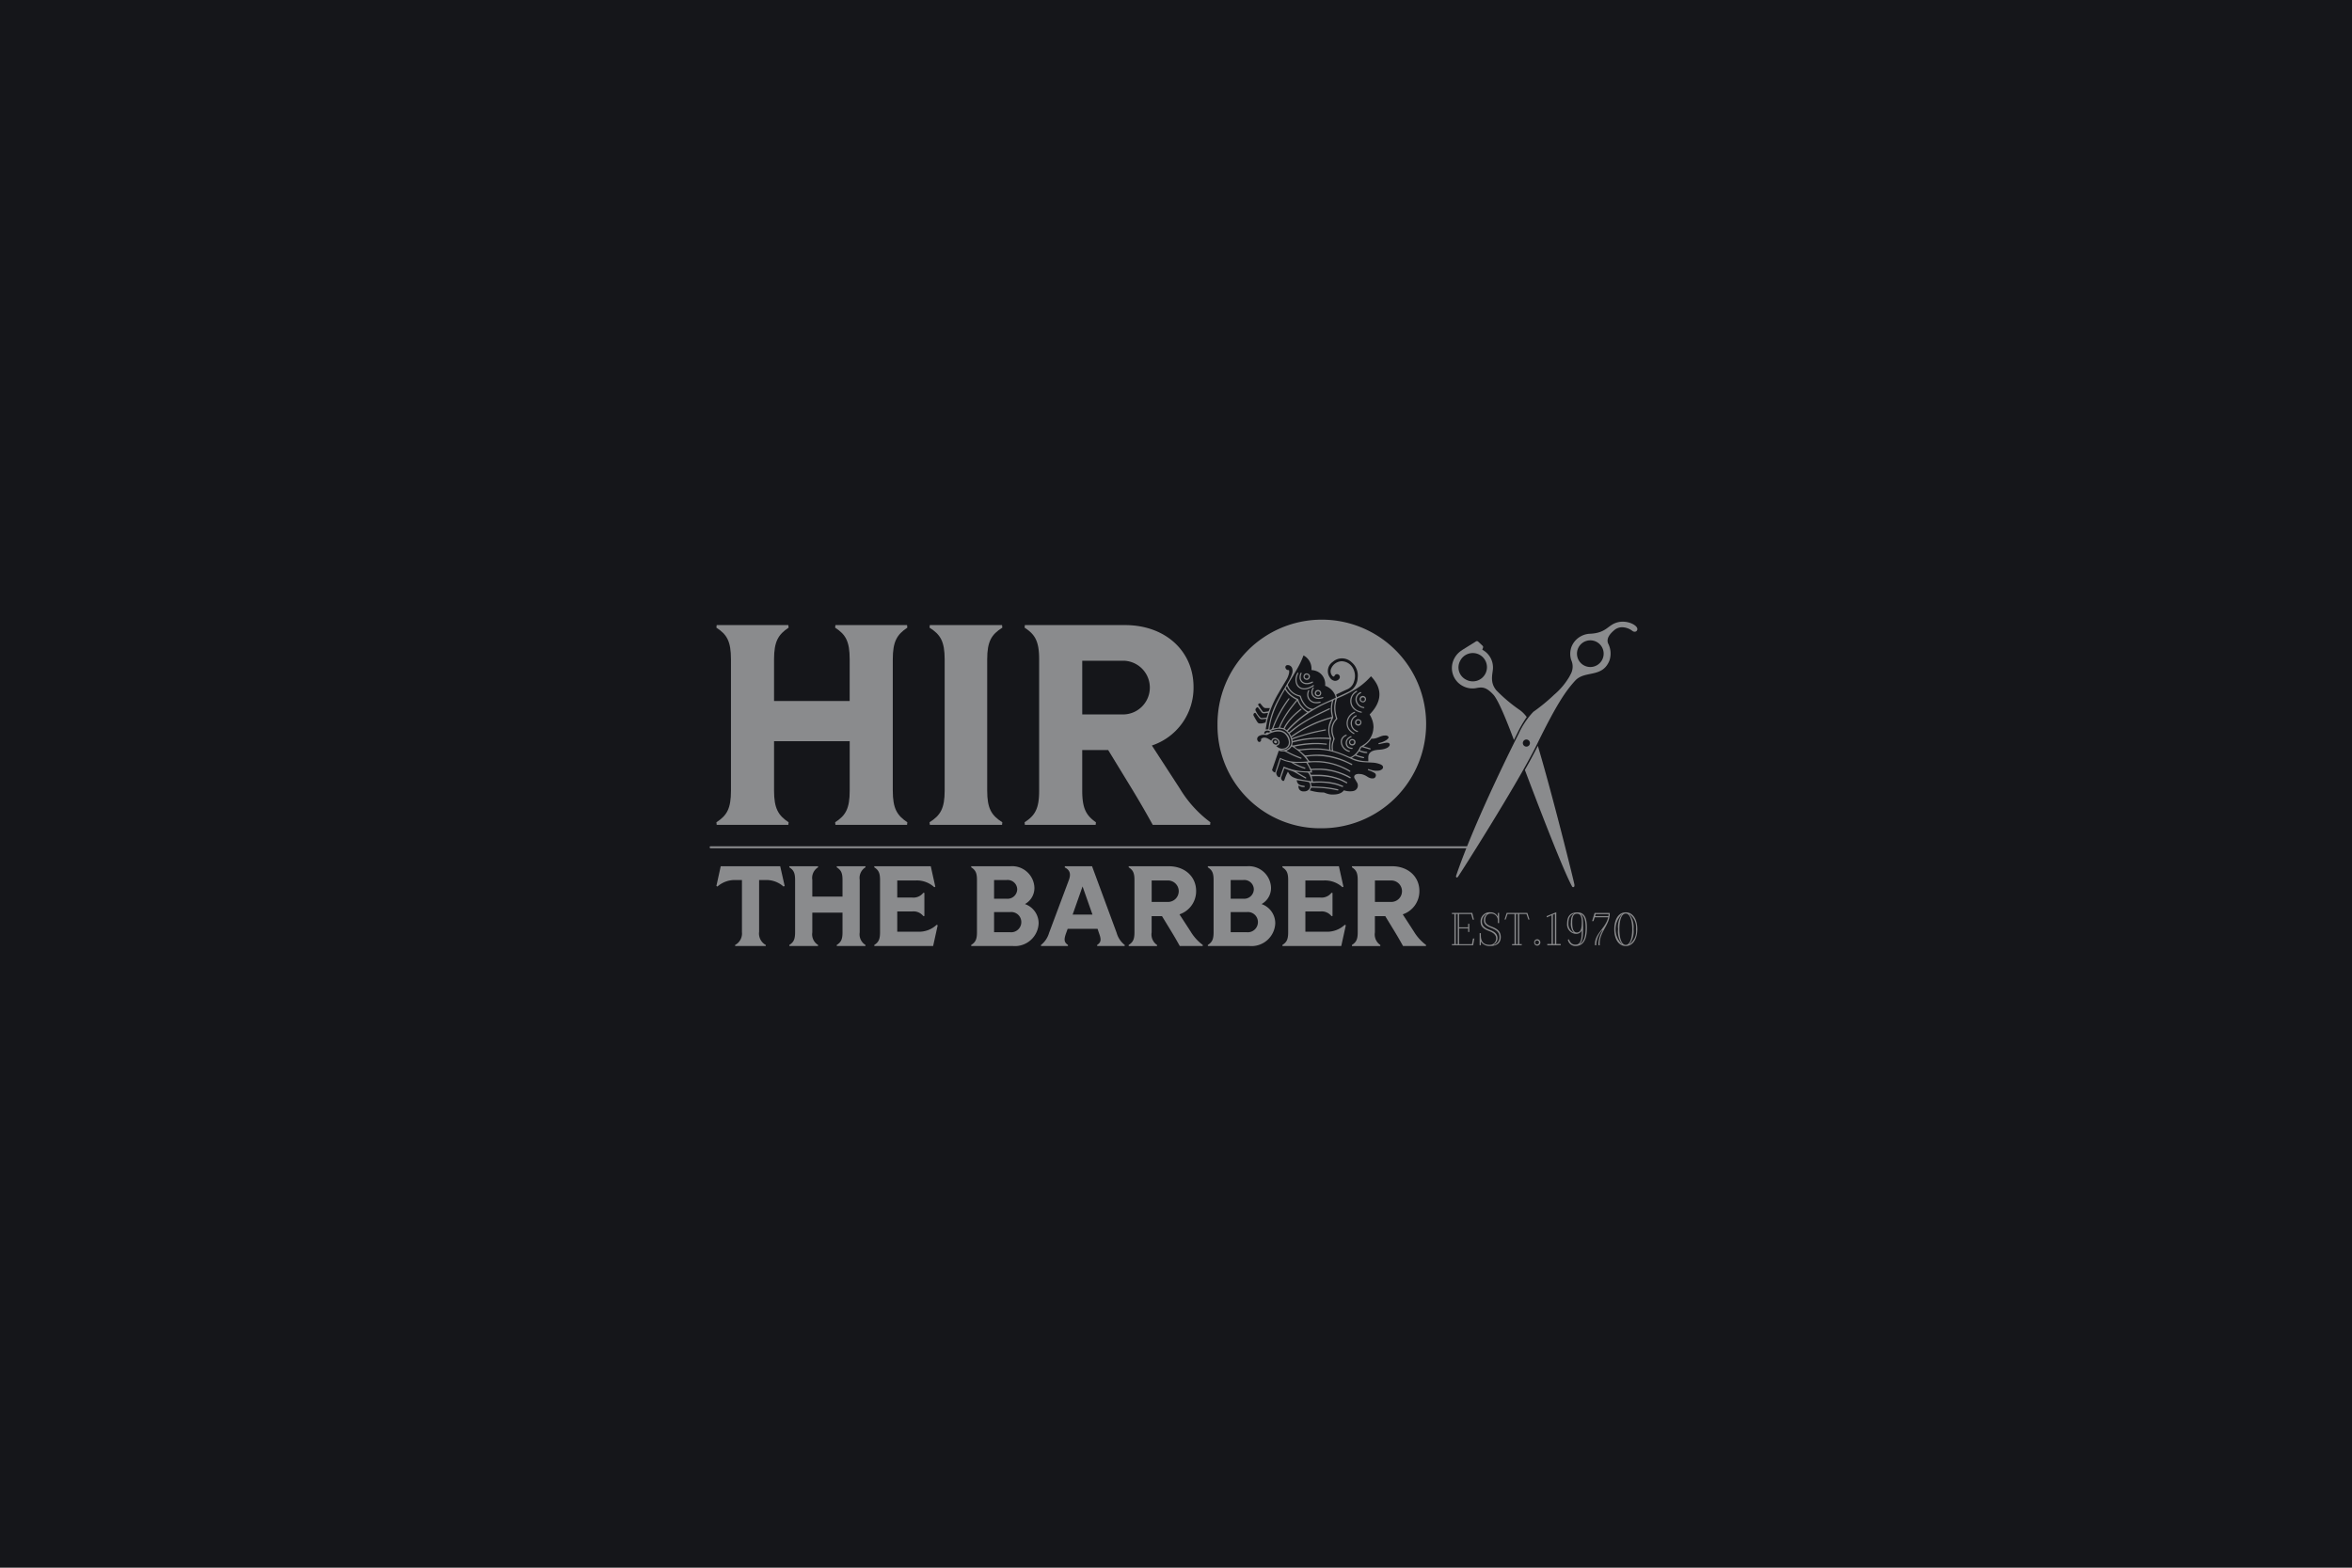 <svg xmlns="http://www.w3.org/2000/svg" width="348" height="232" viewBox="0 0 348 232"><g transform="translate(-80 -5203)"><rect width="348" height="232" transform="translate(80 5203)" fill="#15161a"/><g transform="translate(-9371 -1264)" opacity="0.501"><path d="M254.3,98.27c1.562-1.014,2.153-2.026,2.153-4.688V86.277H245.26v7.305c0,2.661.635,3.673,2.155,4.688l-.043.38h-10.6l-.041-.38c1.562-1.014,2.153-2.026,2.153-4.688V74.158c0-2.661-.591-3.675-2.153-4.688l.041-.381h10.6l.043.381c-1.52,1.013-2.155,2.027-2.155,4.688v6.164h11.19V74.158c0-2.661-.591-3.675-2.153-4.688l.043-.381h10.6l.041.381c-1.52,1.013-2.153,2.027-2.153,4.688V93.582c0,2.661.633,3.673,2.153,4.688l-.041.38h-10.6Z" transform="translate(9320.268 6490.417)" fill="#fff"/><path d="M287.7,98.27c1.6-1.014,2.238-2.026,2.238-4.688V74.158c0-2.661-.633-3.675-2.238-4.688l.043-.381h10.684l.042.381c-1.605,1.013-2.238,2.027-2.238,4.688V93.582c0,2.661.633,3.673,2.238,4.688l-.042.38H287.747Z" transform="translate(9300.834 6490.417)" fill="#fff"/><path d="M310.429,98.27c1.562-1.014,2.153-2.027,2.153-4.688V74.158c0-2.661-.591-3.675-2.153-4.688l.041-.381h14.822c5.955,0,10.134,3.843,10.134,9.163a9,9,0,0,1-6.164,8.657l4.138,6.376a17.335,17.335,0,0,0,4.519,4.984l-.043.379h-8.487c-.8-1.435-1.647-2.956-3.083-5.32L322.8,87.585h-3.843v6c0,2.661.591,3.673,2.028,4.688l-.043.379H310.47Zm14.357-15.963a3.975,3.975,0,1,0,0-7.94h-5.828v7.94Z" transform="translate(9292.169 6490.417)" fill="#fff"/><path d="M356.558,83.557a15.435,15.435,0,1,1,15.413,15.286,15.178,15.178,0,0,1-15.413-15.286" transform="translate(9274.582 6490.729)" fill="#fff"/><path d="M240.51,136.465V128.81h-.928a3.864,3.864,0,0,0-2.7.961l-.153-.084.642-2.919h8.8l.659,2.919-.17.084a3.806,3.806,0,0,0-2.7-.961h-.911v7.656a1.932,1.932,0,0,0,.995,1.958l-.017.151h-4.52l-.017-.151a1.917,1.917,0,0,0,1.012-1.958" transform="translate(9320.268 6468.426)" fill="#fff"/><path d="M261.172,138.423c.624-.4.86-.81.86-1.872v-2.919h-4.469v2.919a1.844,1.844,0,0,0,.86,1.872l-.017.151h-4.233l-.017-.151c.625-.4.861-.81.861-1.872v-7.758c0-1.062-.236-1.467-.861-1.872l.017-.152h4.233l.017.152a1.845,1.845,0,0,0-.86,1.872v2.463h4.469v-2.463c0-1.062-.236-1.467-.86-1.872l.017-.152h4.233l.015.152a1.848,1.848,0,0,0-.859,1.872v7.758a1.847,1.847,0,0,0,.859,1.872l-.015.151h-4.233Z" transform="translate(9313.625 6468.426)" fill="#fff"/><path d="M274.471,138.423c.624-.4.861-.81.861-1.872v-7.758c0-1.062-.237-1.467-.861-1.872l.017-.152h8.349l.674,3.035-.152.069a3.8,3.8,0,0,0-2.732-1h-2.749v2.529h2.209a1.852,1.852,0,0,0,1.653-.708l.152.017v3.423l-.152.017a1.841,1.841,0,0,0-1.653-.692h-2.209v3h3.1a3.811,3.811,0,0,0,2.732-1.028l.153.067-.675,3.07h-8.7Z" transform="translate(9305.879 6468.426)" fill="#fff"/><path d="M297.649,138.422c.625-.4.861-.809.861-1.872v-7.758c0-1.062-.236-1.468-.861-1.872l.017-.153h5.8a3.3,3.3,0,0,1,3.542,3.154,2.712,2.712,0,0,1-1.4,2.445,3,3,0,0,1,2.024,2.885,3.516,3.516,0,0,1-3.811,3.323h-6.157Zm5.246-6.848a1.424,1.424,0,0,0,1.568-1.4,1.409,1.409,0,0,0-1.568-1.366H301.04v2.765Zm.54,4.959a1.5,1.5,0,0,0,1.635-1.5,1.484,1.484,0,0,0-1.62-1.484H301.04v2.986Z" transform="translate(9297.042 6468.426)" fill="#fff"/><path d="M314.341,138.423a3.512,3.512,0,0,0,1.2-1.788l2.936-7.842c.3-.827.2-1.452-.624-1.855l.034-.17H321.9l3.643,9.867a3.417,3.417,0,0,0,1.2,1.788l-.015.151h-4.065l-.017-.151c.556-.372.658-.726.321-1.654l-.254-.742h-4.418l-.27.742c-.321.928-.22,1.282.321,1.654l-.017.151h-3.98Zm7.623-4.5-1.467-4.165-1.468,4.165Z" transform="translate(9290.678 6468.426)" fill="#fff"/><path d="M335.309,138.423c.625-.405.861-.81.861-1.872v-7.758c0-1.062-.236-1.468-.861-1.872l.017-.153h5.92c2.378,0,4.048,1.536,4.048,3.66a3.6,3.6,0,0,1-2.463,3.458l1.653,2.547a6.926,6.926,0,0,0,1.8,1.99l-.017.151h-3.391c-.32-.573-.658-1.181-1.231-2.125l-1.4-2.294h-1.534v2.4a1.879,1.879,0,0,0,.81,1.872l-.017.151h-4.183Zm5.735-6.375a1.588,1.588,0,1,0,0-3.171h-2.327v3.171Z" transform="translate(9282.684 6468.426)" fill="#fff"/><path d="M354.233,138.422c.625-.4.861-.809.861-1.872v-7.758c0-1.062-.236-1.468-.861-1.872l.017-.153h5.8a3.3,3.3,0,0,1,3.542,3.154,2.712,2.712,0,0,1-1.4,2.445,3,3,0,0,1,2.025,2.885,3.516,3.516,0,0,1-3.811,3.323H354.25Zm5.246-6.848a1.424,1.424,0,0,0,1.568-1.4,1.409,1.409,0,0,0-1.568-1.366h-1.856v2.765Zm.54,4.959a1.5,1.5,0,0,0,1.635-1.5,1.484,1.484,0,0,0-1.62-1.484h-2.411v2.986Z" transform="translate(9275.468 6468.426)" fill="#fff"/><path d="M372.068,138.423c.624-.4.861-.81.861-1.872v-7.758c0-1.062-.237-1.467-.861-1.872l.017-.152h8.349l.674,3.035-.152.069a3.8,3.8,0,0,0-2.732-1h-2.749v2.529h2.209a1.852,1.852,0,0,0,1.653-.708l.152.017v3.423l-.152.017a1.841,1.841,0,0,0-1.653-.692h-2.209v3h3.1a3.812,3.812,0,0,0,2.732-1.028l.153.067-.675,3.07h-8.7Z" transform="translate(9268.668 6468.426)" fill="#fff"/><path d="M388.7,138.423c.625-.405.861-.81.861-1.872v-7.758c0-1.062-.236-1.468-.861-1.872l.017-.153h5.92c2.378,0,4.048,1.536,4.048,3.66a3.6,3.6,0,0,1-2.463,3.458l1.653,2.547a6.927,6.927,0,0,0,1.8,1.99l-.017.151h-3.391c-.32-.573-.658-1.181-1.231-2.125l-1.4-2.294h-1.534v2.4a1.881,1.881,0,0,0,.809,1.872l-.016.151h-4.183Zm5.735-6.375a1.588,1.588,0,1,0,0-3.171h-2.327v3.171Z" transform="translate(9262.326 6468.426)" fill="#fff"/><path d="M348.187,122.281H235.26a.144.144,0,1,1,0-.288H348.187a.144.144,0,1,1,0,.288" transform="translate(9320.884 6470.247)" fill="#fff"/><path d="M415.937,141.716l-.183,1h-3.132v-.166h.365v-4.454h-.365v-.166h3.008l.249,1H415.7l-.233-.832h-1.787v1.961h1.338v-.515h.174v1.2h-.174v-.515h-1.338v2.327h1.9l.157-.832Zm-2.451-3.623h-.3v4.454h.3Z" transform="translate(9253.206 6464.171)" fill="#fff"/><path d="M421.943,137.877h.183v1.5h-.183v-.332a1,1,0,0,0-1.005-1.072c-.54,0-.838.34-.864.938-.025.491.291.757.923.989.747.291,1.379.623,1.379,1.554-.008.872-.566,1.32-1.6,1.32a1.52,1.52,0,0,1-1.155-.423,1.453,1.453,0,0,1-.192-.267v.574h-.183v-1.786h.183v.324c0,.6.158,1.4,1.255,1.4a.925.925,0,0,0,1.005-.906c.024-.523-.358-.864-1.023-1.121-.689-.267-1.28-.566-1.28-1.38a1.334,1.334,0,0,1,1.471-1.4,1.154,1.154,0,0,1,1.072.64l.007.008Zm-1.013,2.21c-.666-.267-1.08-.531-1.056-1.173a.965.965,0,0,1,.4-.822l-.042-.05a1.239,1.239,0,0,0-.64,1.089c-.025.689.507,1.022,1.171,1.263.724.257,1.164.623,1.13,1.3a1.026,1.026,0,0,1-.565.839l.025.067a1.13,1.13,0,0,0,.823-1.138c.025-.757-.548-1.105-1.246-1.37" transform="translate(9250.679 6464.223)" fill="#fff"/><path d="M425.2,138.915l.316-.988h3.057l.317.988h-.166l-.283-.822h-1.064v4.454h.366v.166H426.31v-.166h.366v-4.454h-1.03l-.283.822Zm1.678,3.632h.3v-4.454h-.3Z" transform="translate(9248.412 6464.171)" fill="#fff"/><path d="M432.283,144.7a.45.45,0,0,1,.448-.465.469.469,0,0,1,0,.939.453.453,0,0,1-.448-.474m.715.009a.264.264,0,0,0-.267-.291.292.292,0,1,0,.267.291" transform="translate(9245.71 6461.765)" fill="#fff"/><path d="M436.688,137.766h.008v4.7h.656v.183h-1.985v-.183H436v-4.246l-.723.308v-.183Zm-.491,4.7h.3v-4.445l-.3.117Z" transform="translate(9244.569 6464.233)" fill="#fff"/><path d="M441.539,140.988a1.388,1.388,0,0,1-1.379-1.528c0-.922.333-1.654,1.529-1.654.931,0,1.4.624,1.4,2.236s-.407,2.741-1.711,2.741a1.121,1.121,0,0,1-1.105-.939l.141-.066c.258.6.523.8,1,.8.657,0,.864-.582.9-1.538.008-.182.008-.373.008-.582a.806.806,0,0,1-.133.217.794.794,0,0,1-.64.307m-.39-.2a1.908,1.908,0,0,1-.44-1.462c0-.665.124-1.08.482-1.313l-.009-.017c-.6.191-.84.657-.84,1.463a1.376,1.376,0,0,0,.8,1.337Zm-.241-1.462c0,.681.092,1.462.681,1.462s.731-.606.731-1.446c0-.689-.082-1.337-.681-1.337s-.731.49-.731,1.321m1.271-1.255c.332.332.341.972.341,1.969,0,1.213-.05,2.052-.515,2.45l.009.017c.632-.324.872-1.105.872-2.467,0-1.173-.249-1.72-.69-1.977Z" transform="translate(9242.707 6464.218)" fill="#fff"/><path d="M447.085,142.718c-.008-.058-.016-.2-.016-.265a4.341,4.341,0,0,1,.631-1.945l-.041-.032a3.41,3.41,0,0,0-.9,2.052v.191h-.2v-.183c0-1.454,1.4-2.251,1.869-3.631a2.226,2.226,0,0,0,.092-.324h-1.994l-.183.566h-.2l.366-1.205h2.218l.025.025v.108c0,1.6-1.487,2.659-1.487,4.387a2.566,2.566,0,0,0,.017.257Zm1.5-4.6H446.67l-.083.283h1.969Z" transform="translate(9240.425 6464.167)" fill="#fff"/><path d="M454.849,140.286c0,1.47-.665,2.492-1.7,2.492-1.072,0-1.711-1.022-1.711-2.492s.64-2.493,1.711-2.493c1.039,0,1.7,1.031,1.7,2.493m-2.244,2.251.009-.008a3.081,3.081,0,0,1-.615-2.243,3.133,3.133,0,0,1,.606-2.227l-.008-.017a3.093,3.093,0,0,0,.008,4.5m1.487-2.251c0-1.346-.349-2.318-.947-2.318-.632,0-.947.972-.947,2.318,0,1.362.316,2.318.947,2.318.6,0,.947-.955.947-2.318m-.4-2.235-.016.016a3.161,3.161,0,0,1,.614,2.219,3.1,3.1,0,0,1-.631,2.243l.008.008a2.388,2.388,0,0,0,.989-2.251,2.482,2.482,0,0,0-.964-2.235" transform="translate(9238.408 6464.223)" fill="#fff"/><path d="M413.65,106.1c.063.064.141.037.229-.066.2-.238,8.873-13.85,11.688-19.594,2.869-5.856,4.229-7.876,5.663-9.441s4.039-.341,5.078-3a3.235,3.235,0,0,0-.186-2.466c-.375-.825.394-1.588.893-2.007a1.785,1.785,0,0,1,1.184-.429,2.6,2.6,0,0,1,1.522.561.511.511,0,0,0,.3.1.377.377,0,0,0,.407-.374c.048-.592-1.545-1.429-3.032-.987-1.377.409-1.539,1.536-3.945,1.661a3.077,3.077,0,0,0-2.729,1.84,3.033,3.033,0,0,0-.087,2.029A2.328,2.328,0,0,1,430.587,76c-.063.125-.225.434-.311.564a10.335,10.335,0,0,1-2.145,2.508,27.177,27.177,0,0,1-3.1,2.547,11.99,11.99,0,0,0-2.172,3.258s-6.356,12.476-9.242,20.99a.227.227,0,0,0,.029.231m17.857-33.254a1.974,1.974,0,1,1,1.8,2.13,1.974,1.974,0,0,1-1.8-2.13m-8.015,13.349a.525.525,0,1,1,.48.567.525.525,0,0,1-.48-.567" transform="translate(9252.832 6490.729)" fill="#fff"/><path d="M437.391,118.513c.032.245-.042.334-.124.363a.189.189,0,0,1-.221-.094c-1.513-2.722-6.322-15.5-6.981-17.234l0-.011c.76-1.348,1.422-2.573,1.914-3.568,2.141,7.151,5.361,20.131,5.415,20.545" transform="translate(9246.558 6479.406)" fill="#fff"/><path d="M414.209,79.56a3.013,3.013,0,0,0,1.951.328c.859-.159,1.448-.259,2.576.946.75.8,2.012,3.936,3.058,6.732.309-.622.494-.986.5-1.007a17.807,17.807,0,0,1,1.394-2.4,5.078,5.078,0,0,0-.945-.973,23.268,23.268,0,0,1-3.541-2.966c-.981-1.16-.588-2.313-.516-3.17a2.98,2.98,0,0,0-1.575-2.852h0l.11-.295a.266.266,0,0,0-.068-.288L416.5,73a.266.266,0,0,0-.321-.03l-2.059,1.281h.022A3.1,3.1,0,0,0,413,75.441a3,3,0,0,0,1.206,4.119m-.389-3.675a2.095,2.095,0,1,1,.893,2.745,2.021,2.021,0,0,1-.893-2.745" transform="translate(9253.207 6488.951)" fill="#fff"/><path d="M388.715,98.671Z" transform="translate(9262.321 6479.138)" fill="#15161a"/><path d="M390.131,89a3.073,3.073,0,0,0-.015-.465,3.185,3.185,0,0,0-.085-.47c-.024-.092-.053-.186-.085-.278a4.307,4.307,0,0,0-.377-.788.02.02,0,0,1,0-.023l.032-.035.067-.072c.17-.183.316-.354.447-.525a5.157,5.157,0,0,0,.384-.571,4.05,4.05,0,0,0,.369-.834,3.234,3.234,0,0,0,.1-.418,3.017,3.017,0,0,0,.025-.84,3.438,3.438,0,0,0-.419-1.271,5,5,0,0,0-.814-1.079l-.023.025-.071.077a10.032,10.032,0,0,1-2.147,1.793,19.478,19.478,0,0,1-2.686,1.353.241.241,0,0,0-.125.132l-.017.066a5.709,5.709,0,0,0-.159.722,4.222,4.222,0,0,0,.093,1.544c.039.164.087.333.144.5a.161.161,0,0,1,.008.1.18.18,0,0,1-.052.078,2.162,2.162,0,0,0-.481.738,2.28,2.28,0,0,0-.124,1.252c.014.082.032.165.054.247a3.528,3.528,0,0,0,.172.491.334.334,0,0,1,.033.128.288.288,0,0,1-.028.132,2.685,2.685,0,0,0-.2,1.552.128.128,0,0,0,.107.121,12.79,12.79,0,0,1,1.68.6c.174.075.357.157.543.244a.7.7,0,0,0,.118.044l.019,0,.017,0h.007a.36.36,0,0,0,.066.009.461.461,0,0,0,.063-.01l.01,0,.017,0,.019,0a.447.447,0,0,0,.1-.053l0,0c.035-.024.071-.046.107-.067s.091-.055.134-.086a3.031,3.031,0,0,0,.96-1.2.4.4,0,0,1,.048-.077.3.3,0,0,1,.067-.062c.081-.053.166-.1.248-.152l.053-.032c.09-.054.2-.118.294-.188a3.048,3.048,0,0,0,1.113-1.448,3,3,0,0,0,.176-.891m-2.232-.375a.481.481,0,0,1-.147-.024.13.13,0,0,1-.022-.009l-.012,0a.5.5,0,0,1-.119-.067.349.349,0,0,1-.033-.027.443.443,0,0,1-.106-.133.481.481,0,0,1-.022-.368.486.486,0,0,1,.241-.282.446.446,0,0,1,.172-.043h.006l.016,0h.009a.5.5,0,0,1,.155.027.223.223,0,0,1,.025.011l.012.006a.512.512,0,0,1,.114.064l0,0,.032.025a.436.436,0,0,1,.1.134.461.461,0,0,1,.044.181.517.517,0,0,1-.117.343.469.469,0,0,1-.145.116.446.446,0,0,1-.168.045h-.009l-.021,0H387.9m-.2.926a1.4,1.4,0,0,1-.473-.259,1.325,1.325,0,0,1-.331-.428,1.385,1.385,0,0,1-.091-.241,1.3,1.3,0,0,1-.04-.489,1.28,1.28,0,0,1,.141-.458,1.3,1.3,0,0,1,.518-.526.6.6,0,0,1,.063-.031l.014-.006.006,0a.239.239,0,0,1,.059-.015.026.026,0,0,1,.02,0,.063.063,0,0,1,.051.027.073.073,0,0,1,.012.051.139.139,0,0,1-.069.087.639.639,0,0,1-.063.04,1.139,1.139,0,0,0-.421.385,1.071,1.071,0,0,0-.156.543,1.108,1.108,0,0,0,.3.833,1.3,1.3,0,0,0,.249.2.868.868,0,0,0,.134.075c.041.019.083.035.131.053.074.033.108.083.088.127a.074.074,0,0,1-.067.043h-.012a.21.21,0,0,1-.065-.012m-.669,2.005h-.007l-.019,0h-.011a.5.5,0,0,1-.149-.025.143.143,0,0,1-.022-.01l-.013-.006a.474.474,0,0,1-.113-.064l0,0-.032-.026a.455.455,0,0,1-.1-.136.467.467,0,0,1-.046-.181.49.49,0,0,1,.262-.457.47.47,0,0,1,.168-.045h.009l.023,0h.014a.484.484,0,0,1,.145.023.1.1,0,0,1,.02.008l.012.006a.485.485,0,0,1,.12.067.312.312,0,0,1,.032.026.454.454,0,0,1,.105.131v0a.448.448,0,0,1,.047.183.5.5,0,0,1-.119.348.454.454,0,0,1-.15.117l-.009-.017.009.017a.457.457,0,0,1-.171.044m-.586.39a.836.836,0,0,1-.428-.689.966.966,0,0,1,.026-.309,1.094,1.094,0,0,1,.6-.714l.018-.007a.542.542,0,0,1,.11-.04.122.122,0,0,1,.054,0l.008,0,.015,0a.072.072,0,0,1,.045.043c.009.024,0,.062-.07.109a1.094,1.094,0,0,0-.346.213.812.812,0,0,0-.285.622.9.9,0,0,0,.042.246.645.645,0,0,0,.082.174.634.634,0,0,0,.275.222.993.993,0,0,0,.183.059c.042.009.086.015.128.02l.071.01a.1.1,0,0,1,.057.032.077.077,0,0,1,.025.067l0,0a.085.085,0,0,1-.039.049.062.062,0,0,1-.02.007l-.007,0a.074.074,0,0,1-.028.007h0a1.113,1.113,0,0,1-.508-.133m-.354-1.964a.082.082,0,0,1,.071.04.068.068,0,0,1,0,.053.1.1,0,0,1-.027.04.334.334,0,0,1-.074.048.951.951,0,0,0-.557,1.185,1.382,1.382,0,0,0,.374.627,1.326,1.326,0,0,0,.195.154,1.94,1.94,0,0,0,.466.221.151.151,0,0,1,.09.068.066.066,0,0,1,0,.055.083.083,0,0,1-.056.041l-.022,0-.014,0a.177.177,0,0,1-.036,0,1.606,1.606,0,0,1-1.22-1.424,1.092,1.092,0,0,1,.162-.637,1.107,1.107,0,0,1,.21-.24,1.553,1.553,0,0,1,.285-.193l.006,0,.038-.018a.3.3,0,0,1,.088-.02.021.021,0,0,1,.012,0m1.158-3.363a.262.262,0,0,1,.082-.021.021.021,0,0,1,.016,0,.067.067,0,0,1,.061.036.076.076,0,0,1,0,.053c-.014.047-.074.078-.1.089a1.62,1.62,0,0,0-.257.145,1.712,1.712,0,0,0-.664.918,1.56,1.56,0,0,0-.016.847,1.219,1.219,0,0,0,.043.127l.019.046c.011.027.022.054.03.079a1.717,1.717,0,0,0,.142.225,2.015,2.015,0,0,0,.588.514.212.212,0,0,0,.028.016.193.193,0,0,1,.066.045.1.1,0,0,1,.022.05.09.09,0,0,1,0,.054l0,0a.074.074,0,0,1-.039.027l-.014,0h-.006a.075.075,0,0,1-.022,0h-.015a.339.339,0,0,1-.094-.045l-.017-.011a2.625,2.625,0,0,1-.364-.265,1.635,1.635,0,0,1-.583-1.144,1.857,1.857,0,0,1,1.1-1.8m.47-3.034a.152.152,0,0,1-.038.046c-.038.031-.079.059-.118.086s-.076.053-.112.081a1.518,1.518,0,0,0-.416,1.9,1.692,1.692,0,0,0,1.056.812c.056.017.112.032.17.048l.059.015c.044.013.1.059.085.111h0a.073.073,0,0,1-.053.048.124.124,0,0,1-.024,0l-.015,0-.029,0a2.332,2.332,0,0,1-.249-.062,2.3,2.3,0,0,1-.244-.09,2.075,2.075,0,0,1-.452-.264,1.608,1.608,0,0,1-.595-.875,1.645,1.645,0,0,1,.036-.982A1.735,1.735,0,0,1,387,84.02l.019-.027c.015-.022.03-.043.046-.064a1.878,1.878,0,0,1,.382-.357c.019-.014.04-.026.063-.04l.038-.023,0,0a.32.32,0,0,1,.045-.019.15.15,0,0,1,.053-.011h0a.063.063,0,0,1,.059.033.08.08,0,0,1,0,.072m.614.2a.1.1,0,0,1-.056.054,1,1,0,0,0-.192.11.961.961,0,0,0-.416.716,1.025,1.025,0,0,0,.093.509,1.373,1.373,0,0,0,.156.259,1.189,1.189,0,0,0,.731.437h.007c.018,0,.036.007.052.012a.144.144,0,0,1,.058.03.077.077,0,0,1,.025.072h0a.074.074,0,0,1-.041.053.05.05,0,0,1-.021.006l-.006,0a.057.057,0,0,1-.022,0l-.024,0a1.6,1.6,0,0,1-.394-.114,1.288,1.288,0,0,1-.628-.574,1.144,1.144,0,0,1,.23-1.473,1.573,1.573,0,0,1,.189-.144.594.594,0,0,1,.146-.062.08.08,0,0,1,.054,0l.015,0a.087.087,0,0,1,.044.041.072.072,0,0,1,0,.057m.713.916a.488.488,0,0,1-.025.181.481.481,0,0,1-.235.277.446.446,0,0,1-.168.045H388.6l-.022,0h-.012a.5.5,0,0,1-.147-.024l-.021-.009-.012,0a.5.5,0,0,1-.119-.067c-.011-.009-.022-.017-.032-.027a.449.449,0,0,1-.106-.134.467.467,0,0,1-.048-.184.492.492,0,0,1,.116-.346.443.443,0,0,1,.32-.161h.007l.017,0h.01a.493.493,0,0,1,.151.026l.024.01.012.006a.5.5,0,0,1,.113.064l0,0,.032.026a.454.454,0,0,1,.1.136.466.466,0,0,1,.046.181" transform="translate(9264.087 6485.751)" fill="#15161a"/><path d="M377,99.7a.112.112,0,0,1-.051-.023c-.192-.172-.377-.329-.562-.5l-.174-.142-.017-.017.032,0L376.35,99c.34-.042.673-.074.988-.1l.037,0c.327-.022.647-.034.952-.035.072,0,.143,0,.214,0l.106,0c.046,0,.093,0,.139,0,.075,0,.15.007.225.012l.056,0,.071,0,.123.007c.094.007.189.017.281.027l.031,0,.066.007.1.009c.162.02.322.043.473.069a10.255,10.255,0,0,1,1.359.334,13.591,13.591,0,0,1,1.31.495c.257.111.515.23.766.345l.42.192a4.683,4.683,0,0,0,1.57.362c.236.019.478.03.711.04.2.009.407.018.61.032a3.506,3.506,0,0,1,1.212.262,1.052,1.052,0,0,1,.163.092.4.4,0,0,1,.21.328.429.429,0,0,1-.22.346.96.96,0,0,1-.295.129,1.572,1.572,0,0,1-.32.044c-.073,0-.147,0-.218,0l-.051,0c-.031,0-.062,0-.093-.006-.061-.006-.121-.016-.187-.027l-.041-.007-.077-.013c-.067-.014-.135-.032-.2-.051l-.04-.011-.056-.014c-.1-.03-.2-.062-.3-.1a.156.156,0,0,0-.077-.014.085.085,0,0,0-.041.148.055.055,0,0,0,.016.009c.06.024.123.045.184.064s.149.048.22.08l.025.011a3.556,3.556,0,0,1,.512.26.409.409,0,0,1,.166.513.414.414,0,0,1-.4.288.925.925,0,0,1-.166,0l-.031,0a.63.63,0,0,1-.069-.008,1.055,1.055,0,0,1-.132-.033l-.028-.008c-.018,0-.035-.01-.052-.016-.045-.017-.088-.037-.139-.062l-.027-.013-.035-.017c-.064-.035-.129-.074-.194-.116a2.363,2.363,0,0,0-.717-.324c-.075-.019-.15-.034-.224-.045-.014,0-.028,0-.042,0l-.029,0c-.046-.006-.1-.011-.155-.012H385a.415.415,0,0,0-.092,0l-.031,0-.025,0-.045,0a1.189,1.189,0,0,0-.205.047.464.464,0,0,0-.314.257.47.47,0,0,0,.069.4c.038.064.075.127.113.192.07.119.142.243.217.363a.867.867,0,0,1,.083.178.85.85,0,0,1-.073.7.868.868,0,0,1-.634.4,2.341,2.341,0,0,1-.357.029c-.024,0-.047,0-.07,0H383.6c-.1,0-.189-.011-.28-.022l-.027,0-.078-.011a3.573,3.573,0,0,1-.361-.079l-.068-.02-.029-.009h-.006a.019.019,0,0,0-.015.007,1.446,1.446,0,0,1-.154.17,1.416,1.416,0,0,1-.169.135,1.456,1.456,0,0,1-.3.15c-.038.015-.079.03-.121.043a2.308,2.308,0,0,1-.368.08,4.21,4.21,0,0,1-.436.033c-.063,0-.128,0-.191,0l-.071,0c-.03,0-.061,0-.09-.006-.061-.007-.121-.017-.18-.028h-.007l-.043-.007c-.025,0-.051-.008-.077-.014-.07-.015-.138-.036-.2-.056l-.041-.011-.056-.016c-.1-.033-.2-.071-.293-.112a.657.657,0,0,0-.237-.055,6.618,6.618,0,0,1-1.762-.246c-.058-.017-.118-.03-.176-.042l-.057-.012.048-.1c.054-.108.1-.2.151-.293a.043.043,0,0,1,.022-.015h.006l.009,0,.007,0c.006,0,.012,0,.016,0,.338,0,.648.014.945.028a15.511,15.511,0,0,1,2.806.359l.015,0a.479.479,0,0,0,.1.015.163.163,0,0,0,.03,0l.006,0a.049.049,0,0,0,.02,0,.078.078,0,0,0,.039-.045.109.109,0,0,0,0-.072.166.166,0,0,0-.109-.059l-.029-.006-.024-.006a14.3,14.3,0,0,0-2.4-.341c-.248-.017-.512-.031-.808-.043-.1,0-.2-.007-.3-.009l-.112,0-.151,0-.148-.566a1.361,1.361,0,0,0,.21.026l.063,0h.023a.65.65,0,0,0,.085,0l.037,0c.076,0,.166-.006.258-.013.115-.008.22-.014.319-.015h.068a10.159,10.159,0,0,1,2.7.318c.207.059.412.138.61.215.092.036.183.071.275.1h0a.211.211,0,0,0,.043.011.054.054,0,0,0,.021,0,.126.126,0,0,0,.083-.069.079.079,0,0,0-.012-.078.058.058,0,0,0-.025-.02l-.238-.093a7.162,7.162,0,0,0-.739-.262c-.168-.045-.348-.087-.568-.13l-.136-.026c-.205-.037-.39-.064-.564-.085l-.024,0-.02,0c-.165-.019-.34-.033-.536-.045l-.027,0-.108-.006c-.2-.01-.388-.014-.566-.015h-.059c-.254,0-.51.008-.759.021l-.079,0h-.012l-.192-.776.158-.007c.131-.006.267-.012.4-.013l.232,0,.12,0,.157,0c.067,0,.135.006.2.009l.1,0,.152.009c.067,0,.134.011.2.017l.105.009c.049,0,.1.008.147.014.066.007.132.016.2.025l.116.015.135.019c.068.011.136.024.2.036l.053.01.064.012c.041.007.083.014.125.023.069.014.138.032.2.048l.058.014.067.016.113.027c.08.021.16.046.238.07l.042.012.063.019.094.028c.131.043.269.092.408.147l.013,0,.011,0c.171.067.333.147.469.216l.17.088c.1.049.194.1.292.149a.526.526,0,0,0,.086.032.056.056,0,0,0,.025-.006l0,0a.059.059,0,0,0,.019-.007.057.057,0,0,0,.016-.016l.006-.006a.267.267,0,0,0,.01-.027.071.071,0,0,0,.007-.027.049.049,0,0,0,0-.019.075.075,0,0,0-.017-.037s0,0,0-.008a.056.056,0,0,0-.014-.011l-.233-.124a7.866,7.866,0,0,0-.729-.356A9.182,9.182,0,0,0,379,102.59c-.09,0-.187,0-.295,0h-.189l-.286,0-.356,0-.184-.327.344,0h0a.02.02,0,0,0,.019-.024l-.092-.332.057-.006c.056-.007.114-.014.171-.017.21-.013.429-.019.653-.019l.135,0,.078,0c.142,0,.309.007.476.018.055,0,.11.009.165.015l.077.007c.123.011.267.025.41.045.074.01.147.022.22.033l.038.006c.143.023.27.046.387.07.08.016.165.035.26.057.121.028.249.061.378.1.086.024.171.048.254.073.141.043.278.092.382.128l.064.022c.058.02.116.041.174.063.14.054.281.114.411.171l.077.033c.04.017.081.034.121.053.215.1.411.2.6.3l.024.013c.013.007.026.013.038.02a.122.122,0,0,0,.061.015l.008,0a.116.116,0,0,0,.075-.052c.03-.054-.023-.111-.058-.131-.192-.106-.39-.217-.593-.311-.174-.081-.361-.161-.569-.244-.039-.015-.078-.029-.117-.043l-.069-.026c-.152-.056-.277-.1-.394-.139-.072-.024-.144-.045-.217-.067-.126-.038-.253-.074-.376-.106-.073-.019-.146-.038-.22-.056-.119-.028-.246-.055-.4-.085l-.067-.014c-.042-.009-.084-.017-.126-.024-.2-.034-.389-.062-.572-.082l-.012,0-.014,0c-.187-.02-.385-.036-.6-.046l-.122,0-.071,0-.088,0a2.349,2.349,0,0,0-.256,0h-.041c-.3,0-.556.014-.8.034a.126.126,0,0,1-.036-.006l-.014,0h-.007a.086.086,0,0,1-.037-.024c-.134-.235-.267-.477-.395-.711l-.085-.158,0-.012v0l.225-.022c.175-.017.354-.035.53-.043.2-.007.388,0,.567,0,.1,0,.2,0,.306.01.123.006.25.015.378.026s.21.02.3.03c.113.014.231.031.373.054.09.014.192.03.291.05.128.024.254.053.372.081l.048.011c.077.018.156.037.233.057.129.035.259.075.374.111l.074.023c.064.02.129.04.192.062.126.043.253.093.376.141l.008,0,.083.032c.054.02.109.041.163.064.139.059.28.126.416.191l.082.038c.04.018.08.037.119.056.21.106.413.217.606.329l.014.009a.44.44,0,0,0,.048.026.134.134,0,0,0,.054.012h.006a.068.068,0,0,0,.058-.029.11.11,0,0,0,.009-.05.1.1,0,0,0-.047-.082c-.1-.071-.215-.137-.329-.2-.189-.1-.384-.2-.6-.3-.041-.019-.082-.036-.123-.054l-.077-.033c-.123-.055-.266-.118-.408-.173-.057-.023-.115-.043-.173-.064l-.067-.025c-.111-.041-.243-.088-.379-.132-.082-.026-.166-.051-.248-.075l-.009,0c-.133-.039-.256-.072-.373-.1-.09-.022-.179-.043-.264-.061-.116-.026-.241-.05-.38-.074l-.01,0c-.083-.015-.169-.03-.254-.043-.141-.02-.28-.035-.4-.048l-.068-.007c-.062-.006-.124-.013-.186-.018-.153-.011-.31-.016-.445-.02l-.085,0-.149,0h-.02c-.209,0-.423.007-.634.021a1.153,1.153,0,0,1-.137,0,.532.532,0,0,1-.056,0,.461.461,0,0,1-.083-.018.312.312,0,0,1-.046-.016.331.331,0,0,1-.072-.048l-.014-.011a.133.133,0,0,1-.02-.017.538.538,0,0,1-.088-.132,1.155,1.155,0,0,0-.15-.226l-.066-.079c-.033-.038-.066-.079-.1-.121l.286-.03c.228-.025.443-.048.663-.062.166-.01.34-.015.53-.016h.1c.237,0,.474.012.705.03l.037,0,.041,0c.225.02.46.05.72.091l.017,0,.12.019c.238.041.473.09.7.145l.075.019.046.012c.267.067.5.134.724.2a11.554,11.554,0,0,1,1.463.574c.157.075.315.155.468.238a.19.19,0,0,0,.078.019h.006c.042,0,.051-.04.059-.054a.076.076,0,0,0,0-.061.157.157,0,0,0-.079-.08l-.359-.17c-.339-.161-.689-.328-1.045-.464-.153-.058-.309-.114-.463-.166l-.085-.027-.062-.019-.038-.012c-.092-.03-.187-.06-.282-.088l-.118-.032-.072-.019-.064-.017c-.072-.02-.145-.04-.218-.058-.043-.011-.087-.02-.13-.028l-.073-.016-.066-.015c-.069-.015-.138-.031-.208-.045l-.137-.024-.074-.012-.065-.011c-.068-.012-.136-.024-.2-.034-.048-.007-.1-.013-.144-.019l-.072-.009-.066-.008c-.067-.009-.134-.017-.2-.024l-.146-.011-.075,0-.066-.006-.2-.014-.155,0-.071,0-.083,0c-.072,0-.143,0-.216,0-.348,0-.7.038-1.042.072-.172.017-.35.035-.525.048a.257.257,0,0,1-.047,0h-.011l-.012,0" transform="translate(9267.094 6479.064)" fill="#15161a"/><path d="M373.4,80.753a2.792,2.792,0,0,0,.23.479,2.413,2.413,0,0,0,1.512,1.022.242.242,0,0,1,.194.184,3.407,3.407,0,0,0,.577,1.11,1.741,1.741,0,0,0,1.076.691.25.25,0,0,0,.067,0h.01l.014,0a.309.309,0,0,0,.075-.027c.131-.07.264-.144.391-.216.217-.122.441-.248.669-.357.317-.151.655-.308,1.1-.51l.622-.282.481-.218a.084.084,0,0,0,.023-.017l.011-.009a.069.069,0,0,0,.023-.085,2.355,2.355,0,0,0-.385-.807,2.459,2.459,0,0,0-1.174-.871.019.019,0,0,1-.013-.019,2.126,2.126,0,0,0-.487-1.6c-.05-.056-.1-.11-.156-.16a2.014,2.014,0,0,0-.343-.255,2.087,2.087,0,0,0-.382-.175,2.5,2.5,0,0,0-.418-.1c-.072-.012-.146-.02-.221-.027a.02.02,0,0,1-.018-.02,2.211,2.211,0,0,0-1.175-2.149,12.89,12.89,0,0,1-.942,2c-.222.385-.452.774-.668,1.136l-.145.244c-.174.291-.353.593-.528.89a.23.23,0,0,0-.026.079.151.151,0,0,0,.006.077m3.13-.968a.467.467,0,0,1-.151.116.454.454,0,0,1-.171.043h-.034a.493.493,0,0,1-.15-.026L376,79.911l-.012-.006a.467.467,0,0,1-.111-.066l0,0c-.011-.009-.022-.017-.032-.027a.466.466,0,0,1-.1-.137.493.493,0,0,1,.219-.639.43.43,0,0,1,.17-.043h.032a.519.519,0,0,1,.154.026l.025.011.013.006a.528.528,0,0,1,.114.063l.006,0a.308.308,0,0,1,.032.025.439.439,0,0,1,.1.131v0a.492.492,0,0,1-.076.53m.545.579a.606.606,0,0,1-.1.053l-.041.019a1.746,1.746,0,0,1-.709.167h-.019a.712.712,0,0,1-.1-.009l-.044-.006-.044,0a.637.637,0,0,1-.084-.009.764.764,0,0,1-.1-.03l-.035-.012-.038-.012a.537.537,0,0,1-.075-.026.621.621,0,0,1-.087-.051l-.029-.019-.033-.019a.465.465,0,0,1-.061-.04.644.644,0,0,1-.072-.071l-.023-.025-.025-.025a.4.4,0,0,1-.047-.049.65.65,0,0,1-.054-.09l-.015-.03-.019-.03a.379.379,0,0,1-.032-.056.682.682,0,0,1-.033-.11l-.008-.032c0-.012-.007-.023-.01-.034a.364.364,0,0,1-.017-.061,1,1,0,0,1-.008-.144V79.58c0-.012,0-.024,0-.035a.322.322,0,0,1,0-.055,1.409,1.409,0,0,1,.048-.28,1.987,1.987,0,0,1,.076-.215.29.29,0,0,1,.04-.067l.006-.006a.091.091,0,0,1,.053-.03.041.041,0,0,1,.036,0c.07.024.038.117.025.156s-.021.067-.032.1a1.426,1.426,0,0,0-.048.16,1.2,1.2,0,0,0-.026.24c0,.015,0,.029,0,.043s0,.02,0,.035a1.039,1.039,0,0,0,.015.141c0,.017.01.034.015.051s.007.018.009.027l0,.007a.864.864,0,0,0,.04.108.5.5,0,0,0,.03.052l.013.02a.791.791,0,0,0,.064.093.646.646,0,0,0,.05.051l.01.01a.817.817,0,0,0,.084.072c.023.017.049.032.075.046a.951.951,0,0,0,.1.049.875.875,0,0,0,.089.029.944.944,0,0,0,.119.025,1,1,0,0,0,.1.011,1.145,1.145,0,0,0,.2,0,2.253,2.253,0,0,0,.587-.165l.027-.012a.5.5,0,0,1,.087-.031.088.088,0,0,1,.038,0l.007,0,.016,0a.069.069,0,0,1,.043.051.1.1,0,0,1-.045.093m.981,2.006a.447.447,0,0,1-.174.042h-.024a.494.494,0,0,1-.155-.028l-.027-.011-.013-.006a.478.478,0,0,1-.109-.065l-.007,0a.38.38,0,0,1-.03-.025.457.457,0,0,1-.1-.137.473.473,0,0,1-.014-.365.476.476,0,0,1,.432-.316h.017a.47.47,0,0,1,.155.028.221.221,0,0,1,.028.012l.012.006a.451.451,0,0,1,.108.066l.007,0,.03.026a.469.469,0,0,1,.1.14.483.483,0,0,1-.233.632m.471.312a2.1,2.1,0,0,1-.562.11h-.009a.767.767,0,0,1-.123-.012l-.049-.007-.048,0a.573.573,0,0,1-.086-.011.739.739,0,0,1-.126-.046l-.038-.016-.04-.014a.426.426,0,0,1-.07-.028.839.839,0,0,1-.128-.1l-.024-.02a.359.359,0,0,0-.031-.023.3.3,0,0,1-.048-.038,1.152,1.152,0,0,1-.186-.253,1.089,1.089,0,0,1,.115-1.083.185.185,0,0,1,.027-.03l.007-.007a.081.081,0,0,1,.042-.019.044.044,0,0,1,.038.007c.049.029.041.094.02.14s-.028.061-.043.09-.033.066-.047.1a.954.954,0,0,0-.078.4.82.82,0,0,0,.71.78,1,1,0,0,0,.184.017h.042a1.317,1.317,0,0,0,.178-.018l.013,0,.045-.008c.074-.015.142-.033.209-.053l.036-.011.019-.006a.236.236,0,0,1,.063-.011h.017a.148.148,0,0,1,.039.007l.011,0a.057.057,0,0,1,.033.04.081.081,0,0,1-.028.079.221.221,0,0,1-.085.043m-2.14-1.124a.177.177,0,0,1,.032-.045l0,0a.088.088,0,0,1,.049-.025.037.037,0,0,1,.034,0,.078.078,0,0,1,.045.071.158.158,0,0,1-.011.074,1.274,1.274,0,0,0-.1.713,1.114,1.114,0,0,0,1.1.912,1.621,1.621,0,0,0,.212-.014h.007l.038,0c.016,0,.031,0,.046,0,.1-.014.192-.032.277-.048h0a.163.163,0,0,1,.049,0h.007l.017,0a.083.083,0,0,1,.057.041.067.067,0,0,1,0,.056.136.136,0,0,1-.08.064,2.18,2.18,0,0,1-.24.053l-.054.007-.016,0a1.965,1.965,0,0,1-.2.015h-.019l-.025,0h-.017a1.561,1.561,0,0,1-.248-.02l-.025-.006-.017,0a1.45,1.45,0,0,1-.2-.054l-.062-.025-.014-.006a1.269,1.269,0,0,1-.168-.086l-.018-.011c-.017-.011-.035-.02-.052-.032a1.364,1.364,0,0,1-.215-.183,1.771,1.771,0,0,1-.146-.19c-.014-.02-.027-.039-.038-.053l0,0a1.377,1.377,0,0,1-.009-1.2m-1.863-1.438a2.124,2.124,0,0,1,.252-1.137.221.221,0,0,1,.035-.046l.007-.007a.1.1,0,0,1,.054-.027.048.048,0,0,1,.044,0,.066.066,0,0,1,.03.036.1.1,0,0,1,0,.043.237.237,0,0,1-.023.072c-.04.082-.075.165-.1.244a1.876,1.876,0,0,0-.126.771,1.586,1.586,0,0,0,.04.268c0,.017.01.033.015.049l.01.03a1.335,1.335,0,0,0,.057.158c.01.022.021.042.033.062l.01.017a1.131,1.131,0,0,0,.077.123c.017.022.035.046.058.071a.952.952,0,0,0,.1.1c.022.02.043.038.066.054a1.076,1.076,0,0,0,.125.074l.023.013c.016.009.032.017.048.025a1.1,1.1,0,0,0,.172.054l.024.007.027.007a1.213,1.213,0,0,0,.246.022,1.5,1.5,0,0,0,.3-.032,3,3,0,0,0,.3-.078,2.581,2.581,0,0,0,.257-.1c.152-.079.246-.135.338-.189l.085-.05a.165.165,0,0,1,.066-.019h.006a.08.08,0,0,1,.069.033.085.085,0,0,1,.009.044.1.1,0,0,1-.011.038.138.138,0,0,1-.046.049c-.1.064-.188.119-.278.168a2.617,2.617,0,0,1-.6.242,2.1,2.1,0,0,1-.322.058c-.056,0-.111.008-.163.008a.3.3,0,0,1-.042,0l-.028,0c-.043,0-.083-.006-.123-.011a1.37,1.37,0,0,1-.146-.027c-.033-.008-.072-.018-.112-.031a1.227,1.227,0,0,1-.132-.053c-.033-.015-.067-.031-.1-.049a1.193,1.193,0,0,1-.116-.079l-.015-.011c-.024-.017-.048-.035-.07-.055a1.171,1.171,0,0,1-.1-.1l-.02-.022c-.016-.019-.033-.037-.049-.058a1.172,1.172,0,0,1-.074-.122l0-.009-.017-.029a.606.606,0,0,1-.033-.06,1.44,1.44,0,0,1-.058-.162l0-.006c0-.011-.007-.022-.011-.032a.473.473,0,0,1-.017-.053,1.705,1.705,0,0,1-.045-.283" transform="translate(9268.162 6487.656)" fill="#15161a"/><path d="M383.364,89.033Z" transform="translate(9264.361 6482.813)" fill="#15161a"/><path d="M373.691,91.752l-.152.13-.022-.025-.071-.08c-.022-.024-.045-.018-.068-.042l-.023-.024a17.172,17.172,0,0,1,6.548-4.482,4.321,4.321,0,0,0,0,2.36c-.266.067-.536.142-.8.223a17.2,17.2,0,0,0-2.356.929,18.642,18.642,0,0,0-2.887,1.711c-.016-.033-.031-.066-.046-.1-.041-.088-.08-.171-.126-.249-.036-.06-.03-.09.025-.133.137-.108.275-.218.408-.327l.2-.161c.181-.145.4-.314.619-.472a21.019,21.019,0,0,1,2.674-1.587c.394-.2.8-.394,1.193-.582.221-.106.443-.212.664-.32l.013-.006a.459.459,0,0,0,.08-.046.081.081,0,0,0,.035-.1.08.08,0,0,0-.041-.041l-.014,0h-.006a.058.058,0,0,0-.027,0,.224.224,0,0,0-.044.01l-.006,0-.012,0c-.016.006-.032.014-.045.02l0,0-.458.217c-.392.184-.8.374-1.188.575-.115.059-.23.121-.342.18l-.17.091a22.9,22.9,0,0,0-2.314,1.38c-.308.212-.6.431-.88.652-.121.1-.24.2-.355.3" transform="translate(9268.177 6483.501)" fill="#15161a"/><path d="M369.46,90.009c-.03.084-.061.17-.1.252a.248.248,0,0,1-.1.1.552.552,0,0,1-.1.046l-.058.022a.28.28,0,0,1-.084.024h-.006l-.007,0a.025.025,0,0,1-.021-.013h0l0,0,0-.007a.233.233,0,0,1,0-.085,10.073,10.073,0,0,1,.386-1.827,14.929,14.929,0,0,1,1.111-2.622c.138-.263.288-.536.458-.835.077-.134.154-.267.235-.406l.1-.178a3.322,3.322,0,0,0,.749.9,4.306,4.306,0,0,0,.973.624l-.254.318c-.194.243-.394.493-.582.743a13.678,13.678,0,0,0-1.619,2.615c-.029.066-.056.134-.082.2s-.049.126-.076.187c-.014.031-.041.061-.059.064-.2.035-.4.062-.611.095l-.152.023.087-.226.062-.158c.048-.124.106-.271.169-.416.132-.306.275-.613.427-.914a18.763,18.763,0,0,1,1.579-2.571.291.291,0,0,0,.041-.079c.016-.052,0-.078-.019-.09a.066.066,0,0,0-.041-.015l-.007,0a.106.106,0,0,0-.058.028l-.012.011a.335.335,0,0,0-.039.042,17.351,17.351,0,0,0-2.217,3.973c-.024.061-.046.122-.067.183" transform="translate(9269.849 6484.552)" fill="#15161a"/><path d="M374.48,94.289l-.145.055-.067-.127c.221-.158.448-.314.673-.462a17.883,17.883,0,0,1,5.223-2.364c-.052.111-.079.2-.121.3a3.28,3.28,0,0,0-.14,2.584c-.219-.016-.441-.029-.661-.037l-.143,0-.1,0-.092,0c-.112,0-.228-.006-.341-.006h-.014c-.283,0-.587.01-.927.029l-.228.014c-.333.024-.625.051-.895.085l-.019,0-.019,0c-.275.035-.576.084-.919.148-.076.014-.151.029-.226.044-.345.07-.631.136-.9.205l0-.025c-.006-.032-.011-.061-.016-.089s-.008-.057-.012-.088l0-.037.162-.062c.124-.048.253-.1.381-.142a27.176,27.176,0,0,1,4.006-1.055c.1-.019.2-.039.3-.059a.184.184,0,0,0,.111-.055.068.068,0,0,0,.012-.048.065.065,0,0,0-.036-.051l-.016-.007a.144.144,0,0,0-.042-.008h-.013a.375.375,0,0,0-.044,0q-.268.055-.536.106l-.475.093c-.409.083-.719.153-1.006.228-.342.089-.707.193-1.181.337l-.581.179-.593.183c-.119.036-.239.082-.354.126" transform="translate(9267.83 6481.914)" fill="#15161a"/><path d="M391.128,99.242c0,.015,0,.031,0,.051V99.3a5.76,5.76,0,0,1-2.444-.5l.093-.062c.131-.087.254-.17.381-.25a.078.078,0,0,1,.024,0,.206.206,0,0,1,.054.013,6.385,6.385,0,0,0,1.133.338.107.107,0,0,0,.046,0h.007a.09.09,0,0,0,.021,0,.117.117,0,0,0,.064-.061.061.061,0,0,0,0-.045.141.141,0,0,0-.061-.054.189.189,0,0,0-.033-.013c-.092-.025-.18-.048-.266-.069a6.862,6.862,0,0,1-.718-.212.384.384,0,0,1-.072-.032l-.017-.009.433-.514a2.8,2.8,0,0,0,1.026.259h.016l.019,0a.23.23,0,0,0,.047,0h.007a.14.14,0,0,0,.028,0,.091.091,0,0,0,.058-.069.065.065,0,0,0-.011-.054.166.166,0,0,0-.1-.052,5.271,5.271,0,0,1-.649-.122c-.076-.02-.15-.043-.226-.069a.884.884,0,0,1-.092-.04l-.026-.013c.018-.037.035-.062.052-.1s.027-.057.04-.085a2.258,2.258,0,0,1,.107-.2.18.18,0,0,1,.048-.049l.012-.007a.139.139,0,0,1,.058-.016h.009a.218.218,0,0,1,.074.013c.282.1.571.183.851.265l.173.052h0a.293.293,0,0,0,.062.014l.011,0a.143.143,0,0,0,.052-.01.082.082,0,0,0,.049-.056.071.071,0,0,0-.009-.057.218.218,0,0,0-.1-.064l-.541-.157-.341-.1a.412.412,0,0,1-.059-.024l-.011,0,.1-.069c.095-.066.184-.128.27-.2a3.58,3.58,0,0,0,.753-.8.2.2,0,0,1,.043-.043l.014-.006a.1.1,0,0,1,.03-.014h0a.962.962,0,0,0,.2,0l.036,0h.007c.035,0,.071,0,.106-.009.052-.007.108-.018.17-.033l.032-.007c.023,0,.046-.01.069-.017.056-.015.114-.035.185-.061l.032-.011.045-.015c.084-.032.17-.066.249-.1a4.213,4.213,0,0,1,.444-.16l.056-.012.037-.008.035-.009c.032-.007.064-.015.1-.021a.546.546,0,0,1,.056,0l.038,0,.036,0a.831.831,0,0,1,.1-.008.7.7,0,0,1,.243.036.4.4,0,0,1,.194.148.188.188,0,0,1,.027.055.193.193,0,0,1-.024.152,1.257,1.257,0,0,1-.343.314,2.992,2.992,0,0,1-.973.39l-.046.011-.036.012c-.072.028-.076.074-.066.108a.074.074,0,0,0,.033.043l.013.006a.1.1,0,0,0,.032.007.031.031,0,0,0,.014,0l.046-.006a1.142,1.142,0,0,0,.141-.034l.016,0c.04-.012.08-.024.121-.032l.082-.017.285-.058c.144-.028.26-.049.368-.066a.44.44,0,0,1,.07,0h.044a.915.915,0,0,1,.174.021.288.288,0,0,1,.21.163.3.3,0,0,1-.027.272.918.918,0,0,1-.452.355,2.371,2.371,0,0,1-.273.1,3.362,3.362,0,0,1-.568.108c-.087.01-.182.019-.29.026a4.156,4.156,0,0,0-.457.053,2.2,2.2,0,0,0-.445.126,1.073,1.073,0,0,0-.434.308.916.916,0,0,0-.2.488,3.365,3.365,0,0,0-.006.48c0,.071,0,.141,0,.211" transform="translate(9262.332 6480.357)" fill="#15161a"/><path d="M371.938,98.661a1.512,1.512,0,0,0,.225-.15,2,2,0,0,0,.261-.282c.034-.042.069-.084.105-.127a7.9,7.9,0,0,1,2.4,2.216c-.19.02-.384.037-.593.051l-.128.007-.06,0c-.147.008-.3.014-.45.015h-.023c-.081,0-.165,0-.247,0l-.118,0c-.173-.006-.325-.014-.465-.027l-.026,0-.024,0c-.132-.014-.268-.032-.414-.056l-.117-.021c-.175-.033-.319-.066-.455-.1l-.014,0-.014,0c-.132-.038-.27-.084-.422-.142l-.116-.045c-.173-.071-.315-.136-.445-.2l-.009,0-.007,0a.019.019,0,0,0-.011.012l-.707,2.16a.614.614,0,0,1-.356-.223,1,1,0,0,1-.088-.123.056.056,0,0,1-.006-.032.151.151,0,0,1,.007-.041c.3-.85.591-1.7.884-2.54l.095-.272c.044.01.086.022.126.032l.027.007.108.029.027.006.018,0c.033.008.064.015.095.02l.035,0,.019,0,.02,0a.488.488,0,0,0,.074,0,.652.652,0,0,1,.092,0l.022,0,.025,0a.37.37,0,0,1,.046,0,.721.721,0,0,1,.085.019l.013,0,.024.006.036.009c.035.012.07.027.105.041l.022.009.025.01c.048.022.1.048.151.077a14.507,14.507,0,0,0,2.062.919.058.058,0,0,0,.019,0,.073.073,0,0,0,.033,0,.206.206,0,0,0,.023-.012.065.065,0,0,0,.03-.038.088.088,0,0,0,0-.03.084.084,0,0,0,0-.025.079.079,0,0,0-.031-.046l-.017-.009c-.393-.15-.739-.291-1.059-.433-.372-.165-.708-.33-1.027-.5l-.083-.048-.017-.01c.04-.024.08-.046.121-.067l.092-.051" transform="translate(9269.604 6479.355)" fill="#15161a"/><path d="M374.628,97.258l-.009,0a.326.326,0,0,1-.1,0l-.05,0-.059,0q.008-.059.017-.113a2.837,2.837,0,0,1,.051-.282.142.142,0,0,1,.093-.069L375,96.7c.4-.087.811-.178,1.219-.242.241-.038.5-.071.808-.1l.193-.019c.295-.026.557-.043.8-.053h.069c.226-.007.468-.009.741,0l.218,0c.311.009.57.022.814.041l.1.01.033,0a4.232,4.232,0,0,0-.1.772c-.006.124-.009.257-.008.406,0,.112,0,.232.008.386l-.045-.008-.132-.024c-.163-.03-.333-.058-.507-.082l-.1-.012-.068-.007-.022,0c-.1-.013-.213-.026-.319-.036l-.131-.01-.071,0-.04,0c-.087-.006-.178-.013-.267-.017l-.146,0-.113,0c-.083,0-.166,0-.249,0h-.12c-.292,0-.577.012-.847.03l-.032,0-.032,0c-.3.022-.6.051-.886.088a1.928,1.928,0,0,1-.231.017.88.88,0,0,1-.182-.016.246.246,0,0,1-.029-.007l-.017,0a.652.652,0,0,1-.13-.046l-.009,0-.039-.02a.726.726,0,0,1-.158-.121,1.053,1.053,0,0,0-.187-.139l-.072-.046.188-.038c.158-.032.308-.062.457-.088.25-.045.513-.084.828-.124l.228-.027c.233-.026.468-.047.7-.062l.068-.006.088-.006c.273-.014.556-.02.839-.018l.1,0,.052,0c.325.007.6.021.853.045.041,0,.082.009.122.015l.032,0a1.551,1.551,0,0,0,.155.015h.013l0-.019,0,.019a.207.207,0,0,0,.062-.009l.007,0a.067.067,0,0,0,.048-.054.08.08,0,0,0-.043-.081.17.17,0,0,0-.071-.02l-.246-.023c-.293-.028-.6-.057-.9-.064-.18,0-.369-.006-.548,0l-.131,0-.076,0c-.1,0-.2,0-.295.009-.18.009-.358.024-.539.04l-.111.009c-.077.006-.156.012-.234.021-.2.022-.392.051-.592.081l-.114.016c-.058.007-.115.015-.172.025-.293.049-.583.106-.863.168" transform="translate(9267.774 6480.051)" fill="#15161a"/><path d="M372.072,91.191l-.029.061-.526-.106a11.04,11.04,0,0,1,1.128-2.08c.416-.616.874-1.2,1.432-1.887a3.429,3.429,0,0,0,1,1.4,4.316,4.316,0,0,0,.456.339c-.272.184-.541.377-.8.577a16.8,16.8,0,0,0-2.206,2.045l-.327-.21c.024-.045.048-.092.072-.138.059-.113.118-.23.186-.34a8.274,8.274,0,0,1,1.655-1.872c.09-.08.186-.159.277-.234s.168-.139.251-.211a.181.181,0,0,0,.043-.055.077.077,0,0,0,0-.079.08.08,0,0,0-.056-.027.029.029,0,0,0-.018,0,.13.13,0,0,0-.03.006l-.012,0a.124.124,0,0,0-.035.019,12.654,12.654,0,0,0-1.215,1.082,7.517,7.517,0,0,0-1.011,1.276c-.056.088-.1.178-.147.262-.03.059-.058.118-.085.176" transform="translate(9268.878 6483.52)" fill="#15161a"/><path d="M373.211,101.708c.038,0,.078.007.117.007l.185,0c.473,0,.961-.011,1.442-.02a.213.213,0,0,1,.048.006l.009,0,.015,0,.014,0a.141.141,0,0,1,.059.058,4.941,4.941,0,0,1,.565,1.109.748.748,0,0,1,.022.078.07.07,0,0,1,0,.018v0l-.236-.008a8.406,8.406,0,0,1-3.716-.7.014.014,0,0,0-.009,0h-.007a.018.018,0,0,0-.011.012l-.051.137c-.037.1-.072.194-.106.29l-.072.2c-.1.273-.194.556-.283.836a.153.153,0,0,1-.042.07l-.011.009a.1.1,0,0,1-.056.018h0a.262.262,0,0,1-.054-.006.438.438,0,0,1-.284-.206,1,1,0,0,1-.061-.108.587.587,0,0,1-.037-.488c.089-.251.178-.52.293-.872l.134-.413c.049-.154.1-.308.148-.462.008-.025.014-.05.023-.085l.011-.047.012.01a.281.281,0,0,0,.058.041,4.7,4.7,0,0,0,.645.256,6.2,6.2,0,0,0,.674.168.666.666,0,0,1,.235.093,7.8,7.8,0,0,0,1.888.856.148.148,0,0,0,.072.009.083.083,0,0,0,.04-.152l-.017-.009c-.1-.037-.2-.071-.3-.1-.158-.054-.321-.11-.476-.176-.221-.094-.441-.2-.654-.3l-.269-.129,0,0,.041,0" transform="translate(9269.224 6478.192)" fill="#15161a"/><path d="M383.673,77.564a2.063,2.063,0,0,1,2.808.075,2.547,2.547,0,0,1,.877,2.267,2.448,2.448,0,0,1-.732,1.679,2.735,2.735,0,0,1-.649.418c-.375.187-.762.365-1.137.537l-.431.2a.411.411,0,0,1-.062.021l-.037.011H384.3a.017.017,0,0,1-.009,0,.021.021,0,0,1-.009-.011c-.007-.026-.012-.05-.018-.074a.565.565,0,0,0-.04-.127.172.172,0,0,1-.026-.137c.014-.039.049-.068.124-.1.214-.1.429-.2.638-.3.27-.128.548-.26.827-.38a1.777,1.777,0,0,0,1.043-1.21,2.383,2.383,0,0,0-.122-1.84,1.942,1.942,0,0,0-1.719-1.116h-.038a1.758,1.758,0,0,0-1.535,1.134,1.019,1.019,0,0,0,.166,1,.422.422,0,0,0,.136.111.158.158,0,0,0,.128.013.146.146,0,0,0,.082-.085.431.431,0,0,1,.239-.244.4.4,0,0,1,.311.021.426.426,0,0,1,.223.259.431.431,0,0,1-.043.343.746.746,0,0,1-.732.338.969.969,0,0,1-.643-.435,1.647,1.647,0,0,1,.384-2.362" transform="translate(9264.522 6487.382)" fill="#15161a"/><path d="M368.484,88.151l-.409.026c.093-.484.166-1.033.279-1.505a14.964,14.964,0,0,1,1.643-3.9c.352-.619.725-1.228,1.091-1.84a3.242,3.242,0,0,0,.443-1.062.943.943,0,0,0-.007-.482.425.425,0,0,1-.5-.283.308.308,0,0,1,.276-.444.685.685,0,0,1,.7.471,1.317,1.317,0,0,1-.03.849,5.778,5.778,0,0,1-.553,1.145c-.533.921-1.083,1.832-1.583,2.771a11.73,11.73,0,0,0-1.29,3.767c-.022.142-.039.351-.057.488" transform="translate(9270.19 6486.769)" fill="#15161a"/><path d="M372.007,105.195a.352.352,0,0,1-.1-.084.452.452,0,0,1-.109-.486c.038-.1.074-.2.109-.306l.028-.077c.059-.168.116-.335.174-.5l.108-.31a.121.121,0,0,1,.006-.016l0-.011.021-.056.2.074.578.211c.024.009.061.02.082.027a3.589,3.589,0,0,1,.9.395l.044.027c.294.178.6.351.888.519l.371.214.016.01.015.009a.1.1,0,0,0,.04.015h.017a.064.064,0,0,0,.027,0l.007,0a.047.047,0,0,0,.015-.007.115.115,0,0,0,.024-.021.1.1,0,0,0,.019-.04s0-.019,0-.025a.075.075,0,0,0-.02-.046.064.064,0,0,0-.014-.012c-.12-.073-.244-.144-.365-.212l-.193-.11q-.4-.23-.794-.463l-.062-.037-.036-.024h.007c.05.007.09.012.131.015l.482.035c.341.025.694.05,1.04.077a.28.28,0,0,1,.075.017.12.12,0,0,1,.053.035,2.6,2.6,0,0,1,.178.289,2.721,2.721,0,0,1,.289.945l0,0,0,0-.514-.085c-.455-.075-.926-.152-1.386-.242a3.712,3.712,0,0,1-.744-.238,1.472,1.472,0,0,1-.6-.477,1.948,1.948,0,0,1-.142-.222c-.012-.022-.026-.043-.045-.072l-.037-.06a.021.021,0,0,0-.017-.009.02.02,0,0,0-.017.011c-.032.067-.064.132-.095.195-.068.139-.133.27-.189.406s-.11.287-.158.429l-.046.133a.376.376,0,0,1-.064.117l0,.007-.006.007a.167.167,0,0,1-.075.048l-.015,0a.151.151,0,0,1-.067-.01l-.014,0a.066.066,0,0,1-.017,0" transform="translate(9268.784 6477.356)" fill="#15161a"/><path d="M383.466,94.27c0-.034-.006-.077-.008-.144,0-.218-.008-.471.007-.719a3.362,3.362,0,0,1,.113-.708.174.174,0,0,0-.011-.115,2.674,2.674,0,0,1-.117-1.953,5.968,5.968,0,0,1,.251-.662c.04-.093.08-.188.118-.283l.012-.029c.006-.015.012-.03.017-.045a.427.427,0,0,0,.027-.1.291.291,0,0,0,0-.108,5.092,5.092,0,0,1-.113-.563,4.012,4.012,0,0,1,.1-1.689c.061-.217.115-.273.331-.314-.014.084-.029.167-.045.251-.038.206-.076.419-.1.631a4.188,4.188,0,0,0-.018.484,4.894,4.894,0,0,0,.256,1.415.109.109,0,0,1-.027.126,2.771,2.771,0,0,0-.392.567,2.472,2.472,0,0,0-.12,1.908c0,.014.011.036.019.056a.392.392,0,0,0,.017.047.846.846,0,0,1,.1.316,1,1,0,0,1-.089.411l-.015.039a2.5,2.5,0,0,0-.094,1.246.385.385,0,0,1,.006.053v.007c-.187-.027-.213-.035-.224-.124" transform="translate(9264.378 6483.651)" fill="#15161a"/><path d="M375.975,106.232c.4.062.806.126,1.208.2a.339.339,0,0,1,.262.221,1.027,1.027,0,0,1,.041.118.808.808,0,0,1,.03.167.83.83,0,0,1-.619.857,1.407,1.407,0,0,1-.17.035l-.03,0h-.024l-.014,0a.972.972,0,0,1-.1.006.876.876,0,0,1-.1-.007l-.016,0-.025,0-.032,0a1.094,1.094,0,0,1-.171-.043.639.639,0,0,1-.3-.22.691.691,0,0,1-.114-.225.712.712,0,0,1-.018-.359,1.566,1.566,0,0,0,.838.213l.019,0a.065.065,0,0,0,.031-.015.074.074,0,0,0,.015-.018.113.113,0,0,0,.007-.09.083.083,0,0,0-.056-.051l-.007,0c-.071-.014-.144-.025-.213-.035a2.374,2.374,0,0,1-.368-.075.775.775,0,0,1-.527-.744l.451.071" transform="translate(9267.351 6476.283)" fill="#15161a"/><path d="M372.993,83.784l.028-.048.036-.061a2.594,2.594,0,0,0,.274.506,2.489,2.489,0,0,0,.4.442,2.624,2.624,0,0,0,.527.357,2.967,2.967,0,0,0,.593.226.182.182,0,0,1,.13.1.563.563,0,0,1,.023.058,3.341,3.341,0,0,0,.77,1.3,1.953,1.953,0,0,0,.606.429,1.624,1.624,0,0,0,.238.084.148.148,0,0,1,.027.011l-.055.036c-.069.044-.135.087-.2.128l-.025.016c-.033.02-.066.041-.1.06a.112.112,0,0,1-.046,0,.234.234,0,0,1-.085-.023,2.24,2.24,0,0,1-.228-.145,3.262,3.262,0,0,1-.587-.553,2.624,2.624,0,0,1-.588-1.057c-.014-.051-.087-.088-.11-.1a3.7,3.7,0,0,1-1.459-1.109A2.876,2.876,0,0,1,373,84.2c-.029-.047-.058-.093-.089-.14a.12.12,0,0,1,.007-.153c.03-.043.056-.087.078-.124" transform="translate(9268.357 6484.856)" fill="#15161a"/><path d="M365.649,89.1a.233.233,0,0,1,0-.041.126.126,0,0,1,.006-.018l0-.012,0-.011a.278.278,0,0,1,.013-.036l.011-.019.008-.013.006-.011c.006-.011.012-.022.02-.032a.2.2,0,0,1,.015-.019l.017-.02a.324.324,0,0,1,.023-.027.153.153,0,0,1,.019-.016l.019-.015a.28.28,0,0,1,.027-.021l.02-.011.018-.009a.212.212,0,0,1,.03-.014l.02,0,.021,0a.117.117,0,0,1,.032,0,.09.09,0,0,1,.049.03.482.482,0,0,1,.051.06c.106.14.211.283.313.422l.152.206a.491.491,0,0,0,.08.084.14.14,0,0,0,.02.014l.01.007a.4.4,0,0,0,.063.037l.03.011.01,0a.491.491,0,0,0,.065.017l.045,0h.012a.335.335,0,0,0,.082,0c.131-.014.26-.032.4-.05l.15-.02-.036.123c-.053.178-.106.361-.163.541a.1.1,0,0,1-.061.038c-.195.023-.4.044-.626.064h-.041a.31.31,0,0,1-.127-.032l-.006,0-.007,0a.506.506,0,0,1-.114-.087,2.913,2.913,0,0,1-.379-.477,4.379,4.379,0,0,1-.293-.535.163.163,0,0,1-.015-.064.039.039,0,0,1,0-.012V89.1Z" transform="translate(9271.116 6482.924)" fill="#15161a"/><path d="M365.426,90.119l.015,0a.2.2,0,0,1,.072.068c.173.256.325.462.476.649a.572.572,0,0,0,.1.093l.023.015.012.007A.543.543,0,0,0,366.2,91l.033.012.014,0a.582.582,0,0,0,.077.02l.049,0h0l.017,0a.389.389,0,0,0,.093,0l.4-.037.17-.015-.022.1c-.03.139-.059.27-.092.4a.088.088,0,0,1-.05.046c-.061.022-.123.042-.191.062l-.036.009-.025.006c-.049.013-.093.023-.134.031l-.072.012c-.043.007-.086.012-.129.015l-.076,0a1.537,1.537,0,0,1-.188,0,.411.411,0,0,1-.3-.2c-.025-.033-.047-.069-.069-.1-.181-.288-.35-.587-.5-.868a.308.308,0,0,1,.076-.345.183.183,0,0,1,.1-.05.162.162,0,0,1,.075.009l.013,0" transform="translate(9271.31 6482.404)" fill="#15161a"/><path d="M369.514,94.1c.135-.045.262-.088.393-.124a2.417,2.417,0,0,1,.65-.1,2.252,2.252,0,0,1,.251.015,1.462,1.462,0,0,1,.892.436,2.343,2.343,0,0,1,.666,1.356,1.114,1.114,0,0,1-.489,1.132,1.19,1.19,0,0,1-1.1.163,1.321,1.321,0,0,0,.566-.037,1.056,1.056,0,0,0,.817-1.236,1.77,1.77,0,0,0-2.251-1.563c-.082.016-.165.04-.244.062l-.045.012c-.14.04-.148.042-.26-.071l.157-.053" transform="translate(9269.702 6480.963)" fill="#15161a"/><path d="M366.62,87.832l.178.215.2.243a.686.686,0,0,0,.106.1l.025.015.014.008.01.007a.572.572,0,0,0,.071.041.244.244,0,0,0,.036.012l.019.006.017.006a.444.444,0,0,0,.061.019l.041,0h.022l.022,0a.5.5,0,0,0,.054,0h.01c.122,0,.246,0,.373-.008l.148,0c-.012.032-.023.064-.036.1-.043.114-.083.222-.128.329a.116.116,0,0,1-.067.058c-.21.037-.419.069-.621.095a.108.108,0,0,1-.032,0h-.011a.236.236,0,0,1-.1-.025l-.006,0-.006,0a.275.275,0,0,1-.082-.075l-.076-.106c-.184-.258-.374-.525-.549-.8a.172.172,0,0,1-.014-.1.258.258,0,0,1,.012-.057.121.121,0,0,1,.021-.038.4.4,0,0,1,.186-.082l.048-.014.01.007a.025.025,0,0,0,.009.006l.028.032Z" transform="translate(9270.866 6483.29)" fill="#15161a"/><path d="M370.064,97.156a.181.181,0,0,0,.03.009.405.405,0,0,0,.171.014l.012,0h.015a.078.078,0,0,0,.017,0,.414.414,0,0,0,.086-.029.355.355,0,0,0,.144-.487.558.558,0,0,0-.074-.111c-.007-.009-.014-.016-.022-.024a.594.594,0,0,0-.094-.08l0,0a.521.521,0,0,0-.113-.052l-.03-.009a.482.482,0,0,0-.113-.017h-.01c-.017,0-.035,0-.053,0l-.009,0-.014,0-.017,0a.394.394,0,0,0-.088.031.345.345,0,0,0-.146.484.492.492,0,0,0,.075.11.286.286,0,0,0,.022.024.52.52,0,0,0,.1.083.508.508,0,0,0,.116.053m0-.205-.025-.014a.237.237,0,0,1-.087-.09.217.217,0,0,1-.024-.077.2.2,0,0,1,.006-.075.182.182,0,0,1,.1-.114.212.212,0,0,1,.087-.02c.007,0,.012,0,.01,0a.251.251,0,0,1,.106.03l.025.014a.25.25,0,0,1,.084.09.221.221,0,0,1,.024.077.185.185,0,0,1-.04.141.182.182,0,0,1-.06.048.2.2,0,0,1-.085.02h-.007a.248.248,0,0,1-.111-.032" transform="translate(9269.568 6480.019)" fill="#15161a"/><path d="M368.356,94.34a.619.619,0,0,1,.135.054l.038.022a.6.6,0,0,1,.114.088l-.054.028a1.661,1.661,0,0,1-.179.083.1.1,0,0,1-.036,0,.45.45,0,0,1-.072-.015.391.391,0,0,0-.1-.015h0a.267.267,0,0,0-.12.032l-.028.016a.334.334,0,0,0-.1.1.1.1,0,0,1-.045.038l-.012,0a.134.134,0,0,1-.039,0l-.04-.006-.034,0-.015,0a.1.1,0,0,0-.033,0,.368.368,0,0,1,.237-.4.551.551,0,0,1,.163-.039h.008l.026,0a.659.659,0,0,1,.166.013l.011,0,.012,0" transform="translate(9270.322 6480.798)" fill="#15161a"/><path d="M388.7,96.635a.278.278,0,0,1,.07.041l.021.018a.3.3,0,0,1,.064.086.285.285,0,0,1,.028.114.307.307,0,0,1-.077.213.3.3,0,0,1-.095.071.29.29,0,0,1-.119.026.274.274,0,0,1-.1-.015l-.012,0-.01,0a.3.3,0,0,1-.067-.04l0,0-.019-.015a.3.3,0,0,1-.064-.083.285.285,0,0,1,.135-.4.311.311,0,0,1,.127-.03h.01a.272.272,0,0,1,.086.013l.009,0,.01,0" transform="translate(9262.482 6479.923)" fill="#15161a"/><path d="M391.252,86.374a.3.3,0,0,1,.068.04l.022.018a.293.293,0,0,1,.064.083.3.3,0,0,1-.141.4.3.3,0,0,1-.123.028.256.256,0,0,1-.1-.015l-.012,0-.01,0a.293.293,0,0,1-.067-.042.183.183,0,0,1-.022-.02.33.33,0,0,1-.064-.089.289.289,0,0,1,.143-.389.3.3,0,0,1,.121-.027h.006a.3.3,0,0,1,.09.014l.011,0,.011,0" transform="translate(9261.511 6483.836)" fill="#15161a"/><path d="M390.159,91.888a.279.279,0,0,1,.072.039l.022.017a.291.291,0,0,1,.066.08h0a.283.283,0,0,1,.032.112.3.3,0,0,1-.291.321.268.268,0,0,1-.1-.011l-.007,0-.009,0a.264.264,0,0,1-.074-.041.2.2,0,0,1-.021-.017.294.294,0,0,1-.066-.084.3.3,0,0,1-.032-.116.288.288,0,0,1,.014-.113.294.294,0,0,1,.152-.171.3.3,0,0,1,.124-.028.292.292,0,0,1,.1.012l.009,0,.009,0" transform="translate(9261.925 6481.732)" fill="#15161a"/><path d="M377.808,80.942a.317.317,0,0,1,.074.04L377.9,81a.28.28,0,0,1,.066.082.3.3,0,0,1-.126.4.308.308,0,0,1-.132.033.262.262,0,0,1-.093-.009l-.012,0a.3.3,0,0,1-.078-.042l-.02-.017a.285.285,0,0,1-.066-.083.291.291,0,0,1-.033-.114.3.3,0,0,1,.158-.29.284.284,0,0,1,.125-.03h.011a.3.3,0,0,1,.087.012l.009,0,.01,0" transform="translate(9266.632 6485.906)" fill="#15161a"/><path d="M377.646,80.934Z" transform="translate(9266.542 6485.901)" fill="#15161a"/><path d="M380.3,84.931a.3.3,0,0,1,.118-.025.374.374,0,0,1,.1.015l.014.006.01,0a.284.284,0,0,1,.066.04l0,0,.018.015a.278.278,0,0,1,.063.084.3.3,0,0,1-.14.4h0a.291.291,0,0,1-.118.026.308.308,0,0,1-.1-.017l-.014-.006-.011,0a.3.3,0,0,1-.066-.041l-.006,0-.017-.015a.3.3,0,0,1-.064-.088.291.291,0,0,1-.012-.225.3.3,0,0,1,.16-.168" transform="translate(9265.598 6484.387)" fill="#15161a"/><path d="M366.52,96.017a.345.345,0,0,1-.09.049.244.244,0,0,1-.079.014.189.189,0,0,1-.1-.032.178.178,0,0,1-.022-.015.347.347,0,0,1-.088-.1.52.52,0,0,1-.077-.424.56.56,0,0,1,.293-.333,1.32,1.32,0,0,1,.209-.088l.058-.017a1.4,1.4,0,0,1,.179-.04l.019,0,.02,0a1.486,1.486,0,0,1,.21-.01,1.816,1.816,0,0,1,.278.024.33.33,0,0,0,.107,0l.015,0h.01a.15.15,0,0,0,.029,0,.408.408,0,0,0,.121-.049,3.419,3.419,0,0,1,.939-.393,3.078,3.078,0,0,1,.337-.061,2.425,2.425,0,0,1,.248-.015h.015c.051,0,.1,0,.156.007h.029a1.681,1.681,0,0,1,.192.031l.032.009.022.006c.053.014.093.027.13.04l.048.02.016.007c.041.018.077.035.11.053l.064.037c.033.02.066.043.1.07l.007,0c.017.013.035.026.052.04.038.032.074.067.1.1l.018.018.029.029a1.742,1.742,0,0,1,.135.17,1.9,1.9,0,0,1,.333.838,1.12,1.12,0,0,1,0,.261.218.218,0,0,1-.009.045c0,.011-.006.022-.008.033l0,.018a.824.824,0,0,1-.032.128.32.32,0,0,1-.024.048l-.015.028-.011.021a.577.577,0,0,1-.049.088.548.548,0,0,1-.04.046l-.019.02-.014.016a.686.686,0,0,1-.066.068.545.545,0,0,1-.053.038l-.036.025a.7.7,0,0,1-.079.052.68.68,0,0,1-.064.03l-.03.013c-.03.013-.062.027-.093.037s-.051.014-.076.02l-.015,0c-.033.008-.071.017-.108.022s-.056.006-.084.007l-.027,0a1.028,1.028,0,0,1-.123,0,1.01,1.01,0,0,1-.408-.121,1.715,1.715,0,0,1-.382-.279c.348-.077.519-.263.508-.556a.663.663,0,0,0-.285-.5.729.729,0,0,0-.221-.106.642.642,0,0,0-.124-.024.437.437,0,0,0-.125,0l-.027.006-.02,0a.428.428,0,0,0-.062.011.5.5,0,0,0-.1.048l-.02.011a.213.213,0,0,0-.044.025.512.512,0,0,0-.086.094l-.015.017a.188.188,0,0,0-.025.032.711.711,0,0,0-.074.17L368,95.8a4.263,4.263,0,0,0-.381-.232,1.371,1.371,0,0,0-.211-.087l-.056-.016a.909.909,0,0,0-.218-.033h-.011a.782.782,0,0,0-.186.022.792.792,0,0,0-.22.1.179.179,0,0,0-.09.209.255.255,0,0,1-.109.251" transform="translate(9270.963 6480.723)" fill="#15161a"/></g></g></svg>